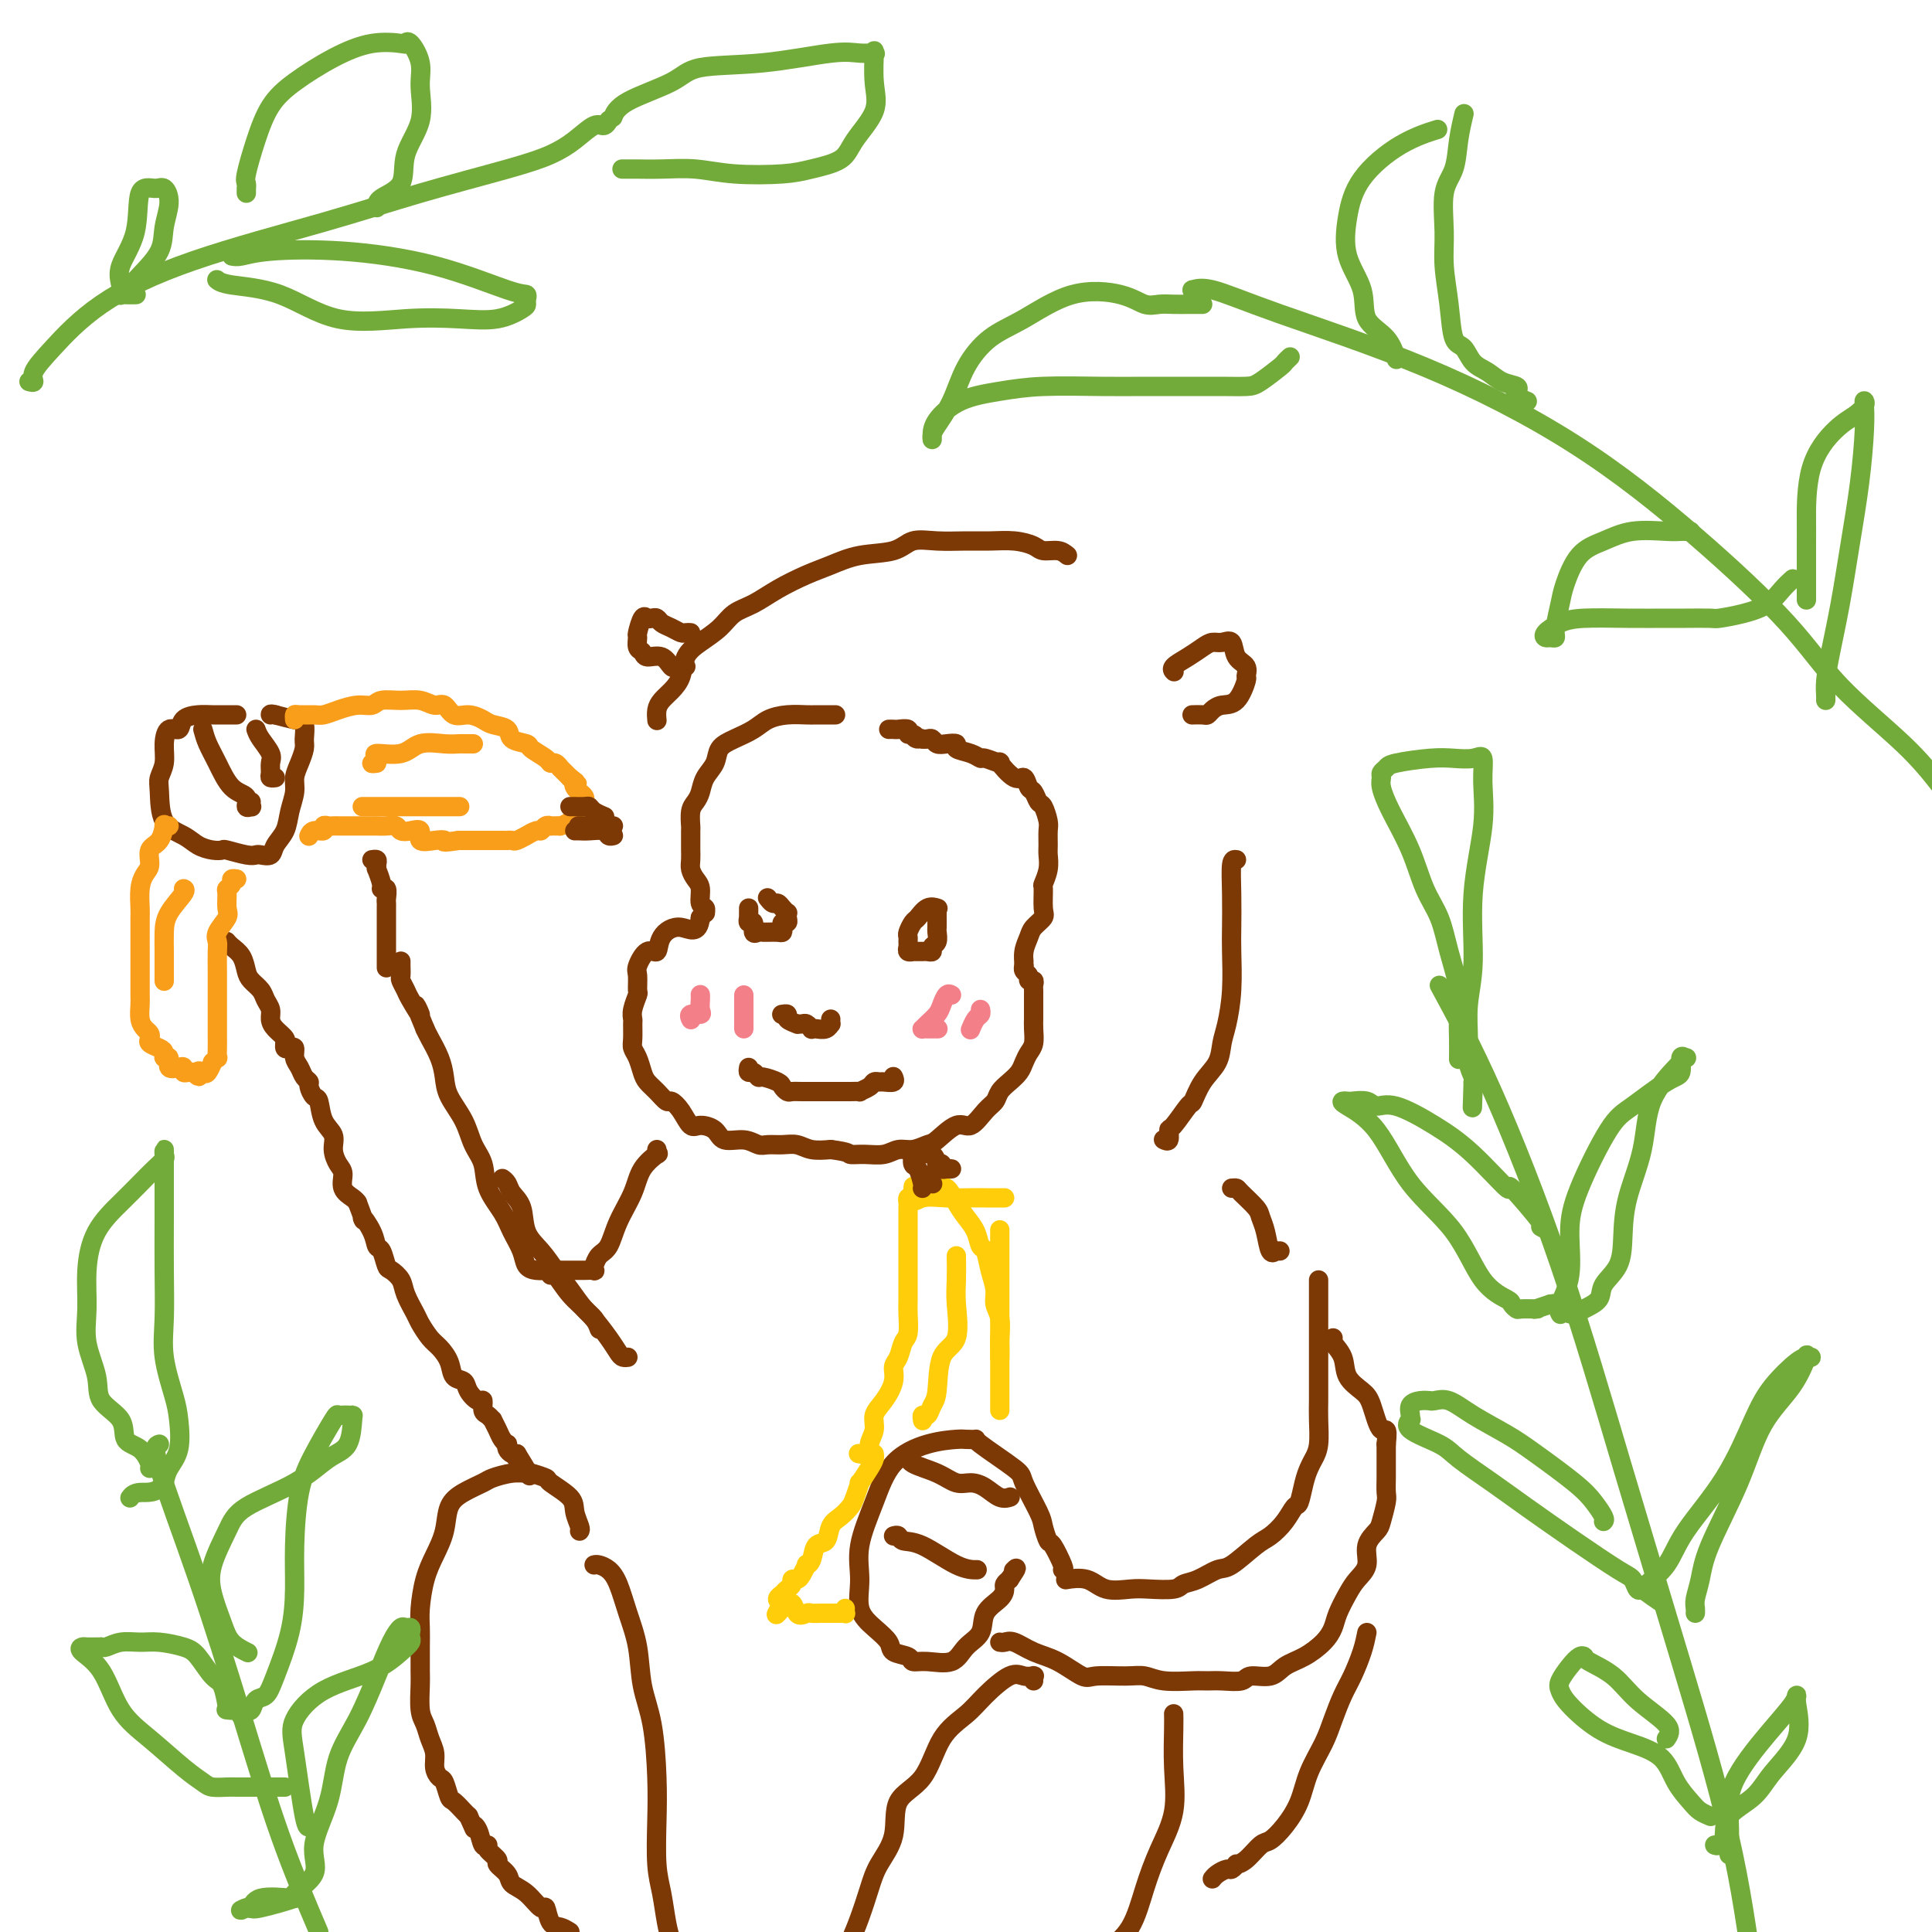 <svg viewBox='0 0 400 400' version='1.1' xmlns='http://www.w3.org/2000/svg' xmlns:xlink='http://www.w3.org/1999/xlink'><g fill='none' stroke='#7C3805' stroke-width='4' stroke-linecap='round' stroke-linejoin='round'><path d='M221,115c-0.542,-0.445 -1.085,-0.890 -2,-1c-0.915,-0.110 -2.203,0.114 -3,0c-0.797,-0.114 -1.104,-0.566 -2,-1c-0.896,-0.434 -2.382,-0.850 -4,-1c-1.618,-0.150 -3.367,-0.033 -5,0c-1.633,0.033 -3.149,-0.017 -5,0c-1.851,0.017 -4.038,0.102 -6,0c-1.962,-0.102 -3.699,-0.390 -5,0c-1.301,0.390 -2.167,1.458 -4,2c-1.833,0.542 -4.632,0.558 -7,1c-2.368,0.442 -4.304,1.311 -6,2c-1.696,0.689 -3.152,1.199 -5,2c-1.848,0.801 -4.087,1.894 -6,3c-1.913,1.106 -3.500,2.223 -5,3c-1.500,0.777 -2.912,1.212 -4,2c-1.088,0.788 -1.853,1.930 -3,3c-1.147,1.070 -2.678,2.068 -4,3c-1.322,0.932 -2.435,1.796 -3,3c-0.565,1.204 -0.582,2.747 -1,4c-0.418,1.253 -1.236,2.217 -2,3c-0.764,0.783 -1.473,1.385 -2,2c-0.527,0.615 -0.873,1.242 -1,2c-0.127,0.758 -0.036,1.645 0,2c0.036,0.355 0.018,0.177 0,0'/><path d='M143,131c-0.356,-0.024 -0.711,-0.049 -1,0c-0.289,0.049 -0.511,0.171 -1,0c-0.489,-0.171 -1.244,-0.633 -2,-1c-0.756,-0.367 -1.512,-0.637 -2,-1c-0.488,-0.363 -0.709,-0.819 -1,-1c-0.291,-0.181 -0.652,-0.089 -1,0c-0.348,0.089 -0.683,0.174 -1,0c-0.317,-0.174 -0.617,-0.608 -1,0c-0.383,0.608 -0.847,2.258 -1,3c-0.153,0.742 0.007,0.575 0,1c-0.007,0.425 -0.181,1.442 0,2c0.181,0.558 0.717,0.657 1,1c0.283,0.343 0.313,0.929 1,1c0.687,0.071 2.030,-0.373 3,0c0.970,0.373 1.567,1.564 2,2c0.433,0.436 0.704,0.117 1,0c0.296,-0.117 0.618,-0.031 1,0c0.382,0.031 0.823,0.009 1,0c0.177,-0.009 0.088,-0.004 0,0'/><path d='M243,139c0.070,0.067 0.140,0.133 0,0c-0.140,-0.133 -0.491,-0.466 0,-1c0.491,-0.534 1.823,-1.270 3,-2c1.177,-0.730 2.198,-1.454 3,-2c0.802,-0.546 1.385,-0.915 2,-1c0.615,-0.085 1.261,0.114 2,0c0.739,-0.114 1.573,-0.542 2,0c0.427,0.542 0.449,2.054 1,3c0.551,0.946 1.630,1.324 2,2c0.370,0.676 0.030,1.648 0,2c-0.030,0.352 0.252,0.084 0,1c-0.252,0.916 -1.036,3.016 -2,4c-0.964,0.984 -2.108,0.852 -3,1c-0.892,0.148 -1.532,0.576 -2,1c-0.468,0.424 -0.765,0.846 -1,1c-0.235,0.154 -0.410,0.042 -1,0c-0.590,-0.042 -1.597,-0.012 -2,0c-0.403,0.012 -0.201,0.006 0,0'/><path d='M173,148c-0.119,0.001 -0.237,0.003 -1,0c-0.763,-0.003 -2.170,-0.009 -3,0c-0.830,0.009 -1.082,0.033 -2,0c-0.918,-0.033 -2.502,-0.123 -4,0c-1.498,0.123 -2.911,0.459 -4,1c-1.089,0.541 -1.854,1.288 -3,2c-1.146,0.712 -2.674,1.388 -4,2c-1.326,0.612 -2.449,1.162 -3,2c-0.551,0.838 -0.530,1.966 -1,3c-0.470,1.034 -1.432,1.973 -2,3c-0.568,1.027 -0.741,2.143 -1,3c-0.259,0.857 -0.605,1.456 -1,2c-0.395,0.544 -0.838,1.034 -1,2c-0.162,0.966 -0.043,2.408 0,3c0.043,0.592 0.011,0.332 0,1c-0.011,0.668 -0.000,2.262 0,3c0.000,0.738 -0.010,0.619 0,1c0.010,0.381 0.040,1.261 0,2c-0.040,0.739 -0.151,1.335 0,2c0.151,0.665 0.562,1.397 1,2c0.438,0.603 0.903,1.075 1,2c0.097,0.925 -0.173,2.303 0,3c0.173,0.697 0.789,0.713 1,1c0.211,0.287 0.018,0.847 0,1c-0.018,0.153 0.138,-0.099 0,0c-0.138,0.099 -0.569,0.550 -1,1'/><path d='M145,190c-0.364,3.787 -2.273,2.254 -4,2c-1.727,-0.254 -3.272,0.770 -4,2c-0.728,1.230 -0.640,2.666 -1,3c-0.360,0.334 -1.167,-0.435 -2,0c-0.833,0.435 -1.691,2.073 -2,3c-0.309,0.927 -0.069,1.141 0,2c0.069,0.859 -0.034,2.361 0,3c0.034,0.639 0.206,0.416 0,1c-0.206,0.584 -0.788,1.977 -1,3c-0.212,1.023 -0.054,1.677 0,2c0.054,0.323 0.004,0.317 0,1c-0.004,0.683 0.040,2.056 0,3c-0.040,0.944 -0.163,1.460 0,2c0.163,0.540 0.611,1.105 1,2c0.389,0.895 0.719,2.119 1,3c0.281,0.881 0.512,1.417 1,2c0.488,0.583 1.233,1.211 2,2c0.767,0.789 1.555,1.738 2,2c0.445,0.262 0.546,-0.163 1,0c0.454,0.163 1.261,0.913 2,2c0.739,1.087 1.412,2.511 2,3c0.588,0.489 1.092,0.044 2,0c0.908,-0.044 2.220,0.314 3,1c0.780,0.686 1.027,1.701 2,2c0.973,0.299 2.673,-0.117 4,0c1.327,0.117 2.283,0.767 3,1c0.717,0.233 1.195,0.049 2,0c0.805,-0.049 1.937,0.039 3,0c1.063,-0.039 2.055,-0.203 3,0c0.945,0.203 1.841,0.772 3,1c1.159,0.228 2.579,0.114 4,0'/><path d='M172,238c4.182,0.541 3.637,0.892 4,1c0.363,0.108 1.634,-0.027 3,0c1.366,0.027 2.825,0.217 4,0c1.175,-0.217 2.065,-0.841 3,-1c0.935,-0.159 1.916,0.146 3,0c1.084,-0.146 2.272,-0.742 3,-1c0.728,-0.258 0.997,-0.176 2,-1c1.003,-0.824 2.740,-2.552 4,-3c1.260,-0.448 2.042,0.386 3,0c0.958,-0.386 2.092,-1.990 3,-3c0.908,-1.010 1.591,-1.425 2,-2c0.409,-0.575 0.543,-1.309 1,-2c0.457,-0.691 1.236,-1.339 2,-2c0.764,-0.661 1.511,-1.335 2,-2c0.489,-0.665 0.719,-1.320 1,-2c0.281,-0.680 0.611,-1.386 1,-2c0.389,-0.614 0.836,-1.137 1,-2c0.164,-0.863 0.044,-2.066 0,-3c-0.044,-0.934 -0.012,-1.598 0,-2c0.012,-0.402 0.003,-0.541 0,-1c-0.003,-0.459 0.000,-1.237 0,-2c-0.000,-0.763 -0.004,-1.510 0,-2c0.004,-0.490 0.016,-0.723 0,-1c-0.016,-0.277 -0.061,-0.599 0,-1c0.061,-0.401 0.226,-0.882 0,-1c-0.226,-0.118 -0.845,0.126 -1,0c-0.155,-0.126 0.154,-0.621 0,-1c-0.154,-0.379 -0.772,-0.640 -1,-1c-0.228,-0.360 -0.065,-0.817 0,-1c0.065,-0.183 0.033,-0.091 0,0'/><path d='M212,200c-0.140,-2.932 0.008,-1.261 0,-1c-0.008,0.261 -0.174,-0.886 0,-2c0.174,-1.114 0.688,-2.194 1,-3c0.312,-0.806 0.422,-1.338 1,-2c0.578,-0.662 1.623,-1.454 2,-2c0.377,-0.546 0.087,-0.846 0,-2c-0.087,-1.154 0.029,-3.162 0,-4c-0.029,-0.838 -0.204,-0.508 0,-1c0.204,-0.492 0.788,-1.807 1,-3c0.212,-1.193 0.054,-2.264 0,-3c-0.054,-0.736 -0.003,-1.138 0,-2c0.003,-0.862 -0.041,-2.186 0,-3c0.041,-0.814 0.165,-1.120 0,-2c-0.165,-0.880 -0.621,-2.335 -1,-3c-0.379,-0.665 -0.680,-0.539 -1,-1c-0.320,-0.461 -0.658,-1.508 -1,-2c-0.342,-0.492 -0.688,-0.428 -1,-1c-0.312,-0.572 -0.592,-1.779 -1,-2c-0.408,-0.221 -0.945,0.544 -2,0c-1.055,-0.544 -2.627,-2.398 -3,-3c-0.373,-0.602 0.452,0.046 0,0c-0.452,-0.046 -2.183,-0.787 -3,-1c-0.817,-0.213 -0.722,0.100 -1,0c-0.278,-0.100 -0.929,-0.614 -2,-1c-1.071,-0.386 -2.563,-0.643 -3,-1c-0.437,-0.357 0.181,-0.814 0,-1c-0.181,-0.186 -1.162,-0.102 -2,0c-0.838,0.102 -1.534,0.223 -2,0c-0.466,-0.223 -0.702,-0.791 -1,-1c-0.298,-0.209 -0.656,-0.060 -1,0c-0.344,0.060 -0.672,0.030 -1,0'/><path d='M191,153c-2.659,-0.708 -1.308,0.020 -1,0c0.308,-0.020 -0.428,-0.790 -1,-1c-0.572,-0.210 -0.980,0.140 -1,0c-0.020,-0.140 0.348,-0.770 0,-1c-0.348,-0.230 -1.413,-0.062 -2,0c-0.587,0.062 -0.697,0.017 -1,0c-0.303,-0.017 -0.801,-0.005 -1,0c-0.199,0.005 -0.100,0.002 0,0'/><path d='M162,210c-0.130,0.022 -0.260,0.044 0,0c0.260,-0.044 0.910,-0.155 1,0c0.090,0.155 -0.380,0.576 0,1c0.380,0.424 1.608,0.849 2,1c0.392,0.151 -0.053,0.026 0,0c0.053,-0.026 0.605,0.045 1,0c0.395,-0.045 0.634,-0.207 1,0c0.366,0.207 0.858,0.784 1,1c0.142,0.216 -0.067,0.073 0,0c0.067,-0.073 0.410,-0.076 1,0c0.590,0.076 1.426,0.230 2,0c0.574,-0.230 0.886,-0.845 1,-1c0.114,-0.155 0.031,0.151 0,0c-0.031,-0.151 -0.009,-0.757 0,-1c0.009,-0.243 0.004,-0.121 0,0'/><path d='M155,221c-0.085,0.455 -0.170,0.909 0,1c0.170,0.091 0.595,-0.183 1,0c0.405,0.183 0.791,0.823 1,1c0.209,0.177 0.240,-0.110 1,0c0.760,0.110 2.247,0.618 3,1c0.753,0.382 0.770,0.638 1,1c0.230,0.362 0.673,0.829 1,1c0.327,0.171 0.538,0.046 1,0c0.462,-0.046 1.174,-0.012 2,0c0.826,0.012 1.764,0.003 2,0c0.236,-0.003 -0.231,-0.001 0,0c0.231,0.001 1.160,0.000 2,0c0.840,-0.000 1.592,-0.000 2,0c0.408,0.000 0.472,0.001 1,0c0.528,-0.001 1.521,-0.003 2,0c0.479,0.003 0.443,0.011 1,0c0.557,-0.011 1.708,-0.041 2,0c0.292,0.041 -0.274,0.154 0,0c0.274,-0.154 1.387,-0.576 2,-1c0.613,-0.424 0.724,-0.849 1,-1c0.276,-0.151 0.715,-0.026 1,0c0.285,0.026 0.416,-0.045 1,0c0.584,0.045 1.620,0.208 2,0c0.380,-0.208 0.102,-0.787 0,-1c-0.102,-0.213 -0.029,-0.061 0,0c0.029,0.061 0.015,0.030 0,0'/><path d='M194,188c0.172,0.056 0.344,0.113 0,0c-0.344,-0.113 -1.202,-0.395 -2,0c-0.798,0.395 -1.534,1.468 -2,2c-0.466,0.532 -0.660,0.524 -1,1c-0.340,0.476 -0.824,1.438 -1,2c-0.176,0.562 -0.043,0.725 0,1c0.043,0.275 -0.003,0.662 0,1c0.003,0.338 0.056,0.626 0,1c-0.056,0.374 -0.221,0.832 0,1c0.221,0.168 0.829,0.045 1,0c0.171,-0.045 -0.095,-0.012 0,0c0.095,0.012 0.551,0.004 1,0c0.449,-0.004 0.890,-0.004 1,0c0.110,0.004 -0.110,0.013 0,0c0.110,-0.013 0.551,-0.049 1,0c0.449,0.049 0.905,0.183 1,0c0.095,-0.183 -0.171,-0.682 0,-1c0.171,-0.318 0.778,-0.453 1,-1c0.222,-0.547 0.060,-1.506 0,-2c-0.060,-0.494 -0.016,-0.525 0,-1c0.016,-0.475 0.004,-1.395 0,-2c-0.004,-0.605 -0.001,-0.894 0,-1c0.001,-0.106 0.000,-0.030 0,0c-0.000,0.030 -0.000,0.015 0,0'/><path d='M155,188c0.002,0.300 0.005,0.600 0,1c-0.005,0.400 -0.016,0.899 0,1c0.016,0.101 0.060,-0.197 0,0c-0.060,0.197 -0.222,0.890 0,1c0.222,0.110 0.830,-0.363 1,0c0.170,0.363 -0.099,1.561 0,2c0.099,0.439 0.564,0.118 1,0c0.436,-0.118 0.841,-0.032 1,0c0.159,0.032 0.071,0.009 0,0c-0.071,-0.009 -0.124,-0.005 0,0c0.124,0.005 0.424,0.012 1,0c0.576,-0.012 1.426,-0.041 2,0c0.574,0.041 0.872,0.152 1,0c0.128,-0.152 0.087,-0.566 0,-1c-0.087,-0.434 -0.219,-0.886 0,-1c0.219,-0.114 0.788,0.110 1,0c0.212,-0.110 0.068,-0.555 0,-1c-0.068,-0.445 -0.059,-0.889 0,-1c0.059,-0.111 0.170,0.110 0,0c-0.170,-0.110 -0.620,-0.552 -1,-1c-0.380,-0.448 -0.689,-0.904 -1,-1c-0.311,-0.096 -0.622,0.166 -1,0c-0.378,-0.166 -0.822,-0.762 -1,-1c-0.178,-0.238 -0.089,-0.119 0,0'/><path d='M273,265c0.000,0.238 0.000,0.475 0,1c-0.000,0.525 -0.000,1.337 0,2c0.000,0.663 0.000,1.178 0,2c-0.000,0.822 -0.000,1.950 0,3c0.000,1.050 0.000,2.020 0,3c-0.000,0.980 -0.000,1.968 0,3c0.000,1.032 0.001,2.107 0,3c-0.001,0.893 -0.003,1.604 0,3c0.003,1.396 0.012,3.476 0,5c-0.012,1.524 -0.045,2.493 0,4c0.045,1.507 0.167,3.553 0,5c-0.167,1.447 -0.621,2.294 -1,3c-0.379,0.706 -0.681,1.269 -1,2c-0.319,0.731 -0.655,1.628 -1,3c-0.345,1.372 -0.698,3.219 -1,4c-0.302,0.781 -0.553,0.497 -1,1c-0.447,0.503 -1.091,1.793 -2,3c-0.909,1.207 -2.084,2.330 -3,3c-0.916,0.670 -1.573,0.886 -3,2c-1.427,1.114 -3.626,3.125 -5,4c-1.374,0.875 -1.925,0.613 -3,1c-1.075,0.387 -2.673,1.424 -4,2c-1.327,0.576 -2.382,0.692 -3,1c-0.618,0.308 -0.800,0.807 -2,1c-1.200,0.193 -3.419,0.080 -5,0c-1.581,-0.080 -2.525,-0.127 -4,0c-1.475,0.127 -3.481,0.426 -5,0c-1.519,-0.426 -2.552,-1.578 -4,-2c-1.448,-0.422 -3.313,-0.114 -4,0c-0.687,0.114 -0.196,0.032 0,0c0.196,-0.032 0.098,-0.016 0,0'/><path d='M220,325c0.204,0.021 0.408,0.042 0,-1c-0.408,-1.042 -1.427,-3.148 -2,-4c-0.573,-0.852 -0.700,-0.452 -1,-1c-0.300,-0.548 -0.772,-2.046 -1,-3c-0.228,-0.954 -0.213,-1.366 -1,-3c-0.787,-1.634 -2.375,-4.490 -3,-6c-0.625,-1.510 -0.286,-1.673 -2,-3c-1.714,-1.327 -5.481,-3.818 -7,-5c-1.519,-1.182 -0.791,-1.054 -1,-1c-0.209,0.054 -1.357,0.033 -2,0c-0.643,-0.033 -0.783,-0.079 -2,0c-1.217,0.079 -3.513,0.284 -6,1c-2.487,0.716 -5.166,1.945 -7,4c-1.834,2.055 -2.823,4.938 -4,8c-1.177,3.062 -2.543,6.304 -3,9c-0.457,2.696 -0.006,4.845 0,7c0.006,2.155 -0.432,4.317 0,6c0.432,1.683 1.736,2.886 3,4c1.264,1.114 2.489,2.140 3,3c0.511,0.860 0.307,1.553 1,2c0.693,0.447 2.281,0.646 3,1c0.719,0.354 0.568,0.861 1,1c0.432,0.139 1.448,-0.091 3,0c1.552,0.091 3.642,0.502 5,0c1.358,-0.502 1.986,-1.917 3,-3c1.014,-1.083 2.415,-1.834 3,-3c0.585,-1.166 0.356,-2.746 1,-4c0.644,-1.254 2.162,-2.181 3,-3c0.838,-0.819 0.995,-1.528 1,-2c0.005,-0.472 -0.141,-0.706 0,-1c0.141,-0.294 0.571,-0.647 1,-1'/><path d='M209,327c2.089,-3.089 1.311,-2.311 1,-2c-0.311,0.311 -0.156,0.156 0,0'/><path d='M188,301c-0.042,0.681 -0.083,1.361 1,2c1.083,0.639 3.291,1.236 5,2c1.709,0.764 2.921,1.693 4,2c1.079,0.307 2.027,-0.009 3,0c0.973,0.009 1.972,0.343 3,1c1.028,0.657 2.084,1.639 3,2c0.916,0.361 1.690,0.103 2,0c0.310,-0.103 0.155,-0.052 0,0'/><path d='M185,318c0.382,-0.113 0.765,-0.226 1,0c0.235,0.226 0.323,0.793 1,1c0.677,0.207 1.944,0.056 4,1c2.056,0.944 4.900,2.985 7,4c2.100,1.015 3.457,1.004 4,1c0.543,-0.004 0.271,-0.002 0,0'/><path d='M207,340c0.287,0.051 0.574,0.102 1,0c0.426,-0.102 0.992,-0.357 2,0c1.008,0.357 2.457,1.325 4,2c1.543,0.675 3.179,1.055 5,2c1.821,0.945 3.829,2.453 5,3c1.171,0.547 1.507,0.132 3,0c1.493,-0.132 4.143,0.017 6,0c1.857,-0.017 2.922,-0.201 4,0c1.078,0.201 2.170,0.787 4,1c1.830,0.213 4.400,0.053 6,0c1.600,-0.053 2.231,0.002 3,0c0.769,-0.002 1.674,-0.059 3,0c1.326,0.059 3.071,0.235 4,0c0.929,-0.235 1.043,-0.881 2,-1c0.957,-0.119 2.757,0.288 4,0c1.243,-0.288 1.929,-1.272 3,-2c1.071,-0.728 2.528,-1.199 4,-2c1.472,-0.801 2.960,-1.933 4,-3c1.040,-1.067 1.632,-2.070 2,-3c0.368,-0.930 0.514,-1.789 1,-3c0.486,-1.211 1.314,-2.776 2,-4c0.686,-1.224 1.230,-2.108 2,-3c0.770,-0.892 1.765,-1.794 2,-3c0.235,-1.206 -0.291,-2.717 0,-4c0.291,-1.283 1.398,-2.339 2,-3c0.602,-0.661 0.697,-0.928 1,-2c0.303,-1.072 0.813,-2.950 1,-4c0.187,-1.050 0.050,-1.271 0,-2c-0.050,-0.729 -0.013,-1.965 0,-3c0.013,-1.035 0.004,-1.867 0,-3c-0.004,-1.133 -0.002,-2.566 0,-4'/><path d='M287,299c0.494,-4.283 -0.272,-2.491 -1,-3c-0.728,-0.509 -1.418,-3.320 -2,-5c-0.582,-1.680 -1.056,-2.230 -2,-3c-0.944,-0.770 -2.358,-1.762 -3,-3c-0.642,-1.238 -0.512,-2.724 -1,-4c-0.488,-1.276 -1.593,-2.344 -2,-3c-0.407,-0.656 -0.116,-0.902 0,-1c0.116,-0.098 0.058,-0.049 0,0'/><path d='M256,178c-0.422,-0.071 -0.844,-0.142 -1,1c-0.156,1.142 -0.045,3.499 0,6c0.045,2.501 0.023,5.148 0,7c-0.023,1.852 -0.046,2.911 0,5c0.046,2.089 0.161,5.208 0,8c-0.161,2.792 -0.597,5.257 -1,7c-0.403,1.743 -0.775,2.764 -1,4c-0.225,1.236 -0.305,2.685 -1,4c-0.695,1.315 -2.004,2.494 -3,4c-0.996,1.506 -1.677,3.339 -2,4c-0.323,0.661 -0.286,0.149 -1,1c-0.714,0.851 -2.177,3.065 -3,4c-0.823,0.935 -1.004,0.591 -1,1c0.004,0.409 0.193,1.572 0,2c-0.193,0.428 -0.770,0.122 -1,0c-0.230,-0.122 -0.115,-0.061 0,0'/><path d='M255,246c0.394,-0.034 0.788,-0.069 1,0c0.212,0.069 0.242,0.240 1,1c0.758,0.760 2.246,2.109 3,3c0.754,0.891 0.775,1.325 1,2c0.225,0.675 0.652,1.593 1,3c0.348,1.407 0.615,3.305 1,4c0.385,0.695 0.887,0.186 1,0c0.113,-0.186 -0.162,-0.050 0,0c0.162,0.050 0.761,0.014 1,0c0.239,-0.014 0.120,-0.007 0,0'/><path d='M136,238c-0.080,0.483 -0.161,0.967 0,1c0.161,0.033 0.563,-0.384 0,0c-0.563,0.384 -2.091,1.569 -3,3c-0.909,1.431 -1.200,3.109 -2,5c-0.800,1.891 -2.109,3.994 -3,6c-0.891,2.006 -1.363,3.914 -2,5c-0.637,1.086 -1.437,1.349 -2,2c-0.563,0.651 -0.889,1.691 -1,2c-0.111,0.309 -0.009,-0.113 0,0c0.009,0.113 -0.077,0.762 0,1c0.077,0.238 0.316,0.064 0,0c-0.316,-0.064 -1.188,-0.017 -2,0c-0.812,0.017 -1.565,0.004 -2,0c-0.435,-0.004 -0.553,-0.001 -1,0c-0.447,0.001 -1.223,-0.001 -2,0c-0.777,0.001 -1.555,0.006 -2,0c-0.445,-0.006 -0.556,-0.024 -1,0c-0.444,0.024 -1.220,0.090 -2,0c-0.780,-0.090 -1.565,-0.336 -2,-1c-0.435,-0.664 -0.521,-1.745 -1,-3c-0.479,-1.255 -1.350,-2.683 -2,-4c-0.650,-1.317 -1.079,-2.521 -2,-4c-0.921,-1.479 -2.334,-3.231 -3,-5c-0.666,-1.769 -0.584,-3.554 -1,-5c-0.416,-1.446 -1.329,-2.553 -2,-4c-0.671,-1.447 -1.101,-3.235 -2,-5c-0.899,-1.765 -2.269,-3.509 -3,-5c-0.731,-1.491 -0.825,-2.730 -1,-4c-0.175,-1.270 -0.432,-2.573 -1,-4c-0.568,-1.427 -1.448,-2.979 -2,-4c-0.552,-1.021 -0.776,-1.510 -1,-2'/><path d='M88,213c-3.366,-8.102 -1.280,-3.858 -1,-3c0.280,0.858 -1.245,-1.672 -2,-3c-0.755,-1.328 -0.738,-1.456 -1,-2c-0.262,-0.544 -0.802,-1.505 -1,-2c-0.198,-0.495 -0.053,-0.524 0,-1c0.053,-0.476 0.014,-1.397 0,-2c-0.014,-0.603 -0.004,-0.886 0,-1c0.004,-0.114 0.002,-0.057 0,0'/><path d='M114,264c0.176,-0.366 0.351,-0.733 1,0c0.649,0.733 1.770,2.564 3,4c1.230,1.436 2.568,2.476 4,4c1.432,1.524 2.958,3.533 4,5c1.042,1.467 1.599,2.393 2,3c0.401,0.607 0.646,0.894 1,1c0.354,0.106 0.815,0.030 1,0c0.185,-0.030 0.092,-0.015 0,0'/><path d='M124,275c0.072,0.192 0.143,0.383 0,0c-0.143,-0.383 -0.502,-1.341 -1,-2c-0.498,-0.659 -1.135,-1.021 -2,-2c-0.865,-0.979 -1.957,-2.576 -3,-4c-1.043,-1.424 -2.038,-2.674 -3,-4c-0.962,-1.326 -1.893,-2.726 -3,-4c-1.107,-1.274 -2.391,-2.422 -3,-4c-0.609,-1.578 -0.542,-3.586 -1,-5c-0.458,-1.414 -1.442,-2.235 -2,-3c-0.558,-0.765 -0.689,-1.475 -1,-2c-0.311,-0.525 -0.803,-0.864 -1,-1c-0.197,-0.136 -0.098,-0.068 0,0'/><path d='M80,200c0.000,0.328 0.000,0.657 0,0c-0.000,-0.657 -0.000,-2.298 0,-3c0.000,-0.702 0.000,-0.465 0,-1c-0.000,-0.535 -0.000,-1.844 0,-3c0.000,-1.156 0.001,-2.160 0,-3c-0.001,-0.840 -0.004,-1.517 0,-2c0.004,-0.483 0.016,-0.771 0,-1c-0.016,-0.229 -0.061,-0.399 0,-1c0.061,-0.601 0.227,-1.635 0,-2c-0.227,-0.365 -0.846,-0.062 -1,0c-0.154,0.062 0.156,-0.117 0,-1c-0.156,-0.883 -0.777,-2.471 -1,-3c-0.223,-0.529 -0.046,0.002 0,0c0.046,-0.002 -0.039,-0.537 0,-1c0.039,-0.463 0.203,-0.856 0,-1c-0.203,-0.144 -0.772,-0.041 -1,0c-0.228,0.041 -0.114,0.021 0,0'/><path d='M49,148c-0.573,-0.003 -1.147,-0.007 -2,0c-0.853,0.007 -1.986,0.024 -3,0c-1.014,-0.024 -1.908,-0.090 -3,0c-1.092,0.090 -2.383,0.334 -3,1c-0.617,0.666 -0.561,1.754 -1,2c-0.439,0.246 -1.371,-0.349 -2,0c-0.629,0.349 -0.953,1.640 -1,3c-0.047,1.360 0.182,2.787 0,4c-0.182,1.213 -0.776,2.212 -1,3c-0.224,0.788 -0.079,1.363 0,3c0.079,1.637 0.092,4.334 1,6c0.908,1.666 2.713,2.302 4,3c1.287,0.698 2.057,1.459 3,2c0.943,0.541 2.060,0.863 3,1c0.940,0.137 1.704,0.089 2,0c0.296,-0.089 0.125,-0.219 1,0c0.875,0.219 2.797,0.785 4,1c1.203,0.215 1.688,0.078 2,0c0.312,-0.078 0.450,-0.095 1,0c0.550,0.095 1.510,0.304 2,0c0.490,-0.304 0.509,-1.120 1,-2c0.491,-0.880 1.455,-1.824 2,-3c0.545,-1.176 0.672,-2.584 1,-4c0.328,-1.416 0.858,-2.839 1,-4c0.142,-1.161 -0.104,-2.059 0,-3c0.104,-0.941 0.559,-1.926 1,-3c0.441,-1.074 0.867,-2.238 1,-3c0.133,-0.762 -0.026,-1.122 0,-2c0.026,-0.878 0.238,-2.275 0,-3c-0.238,-0.725 -0.925,-0.779 -2,-1c-1.075,-0.221 -2.537,-0.611 -4,-1'/><path d='M57,148c-1.156,-0.311 -1.044,-0.089 -1,0c0.044,0.089 0.022,0.044 0,0'/><path d='M42,151c0.262,0.955 0.524,1.910 1,3c0.476,1.090 1.165,2.316 2,4c0.835,1.684 1.817,3.825 3,5c1.183,1.175 2.566,1.383 3,2c0.434,0.617 -0.080,1.643 0,2c0.080,0.357 0.753,0.044 1,0c0.247,-0.044 0.066,0.180 0,0c-0.066,-0.180 -0.019,-0.766 0,-1c0.019,-0.234 0.009,-0.117 0,0'/><path d='M53,151c0.196,0.552 0.391,1.104 1,2c0.609,0.896 1.631,2.135 2,3c0.369,0.865 0.085,1.356 0,2c-0.085,0.644 0.029,1.441 0,2c-0.029,0.559 -0.200,0.881 0,1c0.200,0.119 0.771,0.034 1,0c0.229,-0.034 0.114,-0.017 0,0'/><path d='M47,195c-0.060,-0.074 -0.119,-0.147 0,0c0.119,0.147 0.417,0.515 1,1c0.583,0.485 1.451,1.089 2,2c0.549,0.911 0.778,2.131 1,3c0.222,0.869 0.437,1.388 1,2c0.563,0.612 1.473,1.319 2,2c0.527,0.681 0.671,1.338 1,2c0.329,0.662 0.845,1.330 1,2c0.155,0.670 -0.049,1.341 0,2c0.049,0.659 0.352,1.305 1,2c0.648,0.695 1.640,1.441 2,2c0.360,0.559 0.086,0.933 0,1c-0.086,0.067 0.015,-0.172 0,0c-0.015,0.172 -0.144,0.756 0,1c0.144,0.244 0.563,0.149 1,0c0.437,-0.149 0.892,-0.352 1,0c0.108,0.352 -0.129,1.259 0,2c0.129,0.741 0.626,1.316 1,2c0.374,0.684 0.625,1.476 1,2c0.375,0.524 0.873,0.780 1,1c0.127,0.220 -0.116,0.404 0,1c0.116,0.596 0.591,1.604 1,2c0.409,0.396 0.753,0.179 1,1c0.247,0.821 0.396,2.680 1,4c0.604,1.320 1.663,2.100 2,3c0.337,0.900 -0.047,1.918 0,3c0.047,1.082 0.524,2.226 1,3c0.476,0.774 0.952,1.176 1,2c0.048,0.824 -0.333,2.068 0,3c0.333,0.932 1.381,1.552 2,2c0.619,0.448 0.810,0.724 1,1'/><path d='M74,249c2.129,5.496 0.952,3.235 1,3c0.048,-0.235 1.321,1.557 2,3c0.679,1.443 0.763,2.536 1,3c0.237,0.464 0.626,0.300 1,1c0.374,0.700 0.734,2.264 1,3c0.266,0.736 0.438,0.643 1,1c0.562,0.357 1.516,1.163 2,2c0.484,0.837 0.500,1.704 1,3c0.500,1.296 1.486,3.021 2,4c0.514,0.979 0.556,1.211 1,2c0.444,0.789 1.289,2.133 2,3c0.711,0.867 1.289,1.257 2,2c0.711,0.743 1.556,1.839 2,3c0.444,1.161 0.487,2.386 1,3c0.513,0.614 1.496,0.616 2,1c0.504,0.384 0.530,1.149 1,2c0.470,0.851 1.384,1.787 2,2c0.616,0.213 0.935,-0.298 1,0c0.065,0.298 -0.123,1.406 0,2c0.123,0.594 0.558,0.673 1,1c0.442,0.327 0.893,0.901 1,1c0.107,0.099 -0.129,-0.275 0,0c0.129,0.275 0.622,1.201 1,2c0.378,0.799 0.640,1.472 1,2c0.360,0.528 0.817,0.912 1,1c0.183,0.088 0.090,-0.121 0,0c-0.090,0.121 -0.178,0.571 0,1c0.178,0.429 0.622,0.837 1,1c0.378,0.163 0.689,0.082 1,0'/><path d='M107,301c5.133,8.311 1.467,3.089 0,1c-1.467,-2.089 -0.733,-1.044 0,0'/><path d='M120,317c0.115,-0.151 0.230,-0.302 0,-1c-0.230,-0.698 -0.804,-1.942 -1,-3c-0.196,-1.058 -0.012,-1.929 -1,-3c-0.988,-1.071 -3.148,-2.340 -4,-3c-0.852,-0.660 -0.396,-0.710 -1,-1c-0.604,-0.290 -2.267,-0.822 -3,-1c-0.733,-0.178 -0.534,-0.004 -1,0c-0.466,0.004 -1.596,-0.163 -3,0c-1.404,0.163 -3.082,0.657 -4,1c-0.918,0.343 -1.075,0.534 -2,1c-0.925,0.466 -2.619,1.207 -4,2c-1.381,0.793 -2.451,1.640 -3,3c-0.549,1.360 -0.578,3.235 -1,5c-0.422,1.765 -1.237,3.422 -2,5c-0.763,1.578 -1.472,3.077 -2,5c-0.528,1.923 -0.873,4.270 -1,6c-0.127,1.730 -0.035,2.844 0,4c0.035,1.156 0.012,2.353 0,4c-0.012,1.647 -0.015,3.743 0,5c0.015,1.257 0.046,1.677 0,3c-0.046,1.323 -0.171,3.551 0,5c0.171,1.449 0.637,2.119 1,3c0.363,0.881 0.622,1.974 1,3c0.378,1.026 0.875,1.984 1,3c0.125,1.016 -0.122,2.088 0,3c0.122,0.912 0.614,1.663 1,2c0.386,0.337 0.667,0.262 1,1c0.333,0.738 0.718,2.291 1,3c0.282,0.709 0.461,0.576 1,1c0.539,0.424 1.440,1.407 2,2c0.560,0.593 0.780,0.797 1,1'/><path d='M97,376c1.725,3.844 1.037,2.455 1,2c-0.037,-0.455 0.576,0.024 1,1c0.424,0.976 0.657,2.451 1,3c0.343,0.549 0.794,0.174 1,0c0.206,-0.174 0.168,-0.146 0,0c-0.168,0.146 -0.464,0.410 0,1c0.464,0.590 1.688,1.507 2,2c0.312,0.493 -0.288,0.561 0,1c0.288,0.439 1.464,1.250 2,2c0.536,0.750 0.433,1.441 1,2c0.567,0.559 1.804,0.986 3,2c1.196,1.014 2.351,2.614 3,3c0.649,0.386 0.793,-0.443 1,0c0.207,0.443 0.479,2.158 1,3c0.521,0.842 1.292,0.812 2,1c0.708,0.188 1.354,0.594 2,1'/><path d='M123,324c0.245,-0.060 0.489,-0.119 1,0c0.511,0.119 1.288,0.417 2,1c0.712,0.583 1.360,1.452 2,3c0.640,1.548 1.271,3.776 2,6c0.729,2.224 1.554,4.443 2,7c0.446,2.557 0.511,5.453 1,8c0.489,2.547 1.402,4.745 2,8c0.598,3.255 0.881,7.567 1,11c0.119,3.433 0.073,5.986 0,9c-0.073,3.014 -0.174,6.488 0,9c0.174,2.512 0.624,4.061 1,6c0.376,1.939 0.679,4.268 1,6c0.321,1.732 0.661,2.866 1,4'/><path d='M214,348c0.012,-0.424 0.024,-0.849 0,-1c-0.024,-0.151 -0.085,-0.029 0,0c0.085,0.029 0.317,-0.037 0,0c-0.317,0.037 -1.183,0.175 -2,0c-0.817,-0.175 -1.584,-0.665 -3,0c-1.416,0.665 -3.480,2.485 -5,4c-1.520,1.515 -2.496,2.725 -4,4c-1.504,1.275 -3.537,2.616 -5,5c-1.463,2.384 -2.356,5.812 -4,8c-1.644,2.188 -4.040,3.137 -5,5c-0.960,1.863 -0.484,4.640 -1,7c-0.516,2.360 -2.025,4.303 -3,6c-0.975,1.697 -1.416,3.149 -2,5c-0.584,1.851 -1.310,4.100 -2,6c-0.690,1.900 -1.345,3.450 -2,5'/><path d='M243,355c-0.005,-0.156 -0.010,-0.313 0,0c0.010,0.313 0.036,1.094 0,3c-0.036,1.906 -0.132,4.936 0,8c0.132,3.064 0.494,6.164 0,9c-0.494,2.836 -1.844,5.410 -3,8c-1.156,2.590 -2.119,5.197 -3,8c-0.881,2.803 -1.680,5.801 -3,8c-1.320,2.199 -3.160,3.600 -5,5'/><path d='M283,338c-0.243,1.213 -0.487,2.426 -1,4c-0.513,1.574 -1.296,3.507 -2,5c-0.704,1.493 -1.328,2.544 -2,4c-0.672,1.456 -1.390,3.316 -2,5c-0.610,1.684 -1.112,3.190 -2,5c-0.888,1.810 -2.162,3.922 -3,6c-0.838,2.078 -1.239,4.122 -2,6c-0.761,1.878 -1.882,3.589 -3,5c-1.118,1.411 -2.232,2.521 -3,3c-0.768,0.479 -1.190,0.329 -2,1c-0.810,0.671 -2.009,2.165 -3,3c-0.991,0.835 -1.775,1.011 -2,1c-0.225,-0.011 0.108,-0.209 0,0c-0.108,0.209 -0.656,0.827 -1,1c-0.344,0.173 -0.484,-0.098 -1,0c-0.516,0.098 -1.408,0.565 -2,1c-0.592,0.435 -0.883,0.839 -1,1c-0.117,0.161 -0.058,0.081 0,0'/></g>
<g fill='none' stroke='#FFCD0A' stroke-width='4' stroke-linecap='round' stroke-linejoin='round'><path d='M178,301c-0.235,-0.042 -0.471,-0.083 0,0c0.471,0.083 1.648,0.291 2,0c0.352,-0.291 -0.122,-1.081 0,-2c0.122,-0.919 0.841,-1.965 1,-3c0.159,-1.035 -0.242,-2.058 0,-3c0.242,-0.942 1.125,-1.804 2,-3c0.875,-1.196 1.741,-2.727 2,-4c0.259,-1.273 -0.088,-2.287 0,-3c0.088,-0.713 0.612,-1.123 1,-2c0.388,-0.877 0.640,-2.220 1,-3c0.360,-0.780 0.829,-0.998 1,-2c0.171,-1.002 0.046,-2.789 0,-4c-0.046,-1.211 -0.012,-1.846 0,-3c0.012,-1.154 0.003,-2.826 0,-4c-0.003,-1.174 -0.001,-1.848 0,-3c0.001,-1.152 0.000,-2.781 0,-4c-0.000,-1.219 -0.001,-2.029 0,-3c0.001,-0.971 0.003,-2.103 0,-3c-0.003,-0.897 -0.011,-1.560 0,-2c0.011,-0.440 0.041,-0.657 0,-1c-0.041,-0.343 -0.155,-0.812 0,-1c0.155,-0.188 0.577,-0.094 1,0'/><path d='M189,248c0.250,-4.641 -0.124,-1.244 0,0c0.124,1.244 0.748,0.333 2,0c1.252,-0.333 3.134,-0.089 5,0c1.866,0.089 3.715,0.024 5,0c1.285,-0.024 2.004,-0.006 3,0c0.996,0.006 2.268,0.002 3,0c0.732,-0.002 0.923,-0.000 1,0c0.077,0.000 0.038,0.000 0,0'/><path d='M194,246c0.665,-0.267 1.330,-0.533 2,0c0.670,0.533 1.345,1.867 2,3c0.655,1.133 1.288,2.067 2,3c0.712,0.933 1.501,1.867 2,3c0.499,1.133 0.707,2.467 1,3c0.293,0.533 0.671,0.266 1,1c0.329,0.734 0.610,2.469 1,4c0.390,1.531 0.889,2.857 1,4c0.111,1.143 -0.166,2.104 0,3c0.166,0.896 0.777,1.729 1,3c0.223,1.271 0.060,2.982 0,4c-0.060,1.018 -0.016,1.345 0,2c0.016,0.655 0.004,1.640 0,2c-0.004,0.360 -0.001,0.097 0,0c0.001,-0.097 0.000,-0.028 0,0c-0.000,0.028 -0.000,0.014 0,0'/><path d='M207,255c0.000,-0.337 0.000,-0.674 0,0c0.000,0.674 0.000,2.358 0,4c0.000,1.642 0.000,3.241 0,5c-0.000,1.759 0.000,3.679 0,6c-0.000,2.321 0.000,5.042 0,7c-0.000,1.958 0.000,3.152 0,5c0.000,1.848 0.000,4.352 0,6c0.000,1.648 0.000,2.442 0,3c0.000,0.558 0.000,0.881 0,1c-0.000,0.119 0.000,0.034 0,0c0.000,-0.034 0.000,-0.017 0,0'/><path d='M181,301c0.051,0.293 0.101,0.586 0,1c-0.101,0.414 -0.355,0.950 -1,2c-0.645,1.050 -1.681,2.613 -2,3c-0.319,0.387 0.079,-0.403 0,0c-0.079,0.403 -0.636,2.000 -1,3c-0.364,1.000 -0.535,1.404 -1,2c-0.465,0.596 -1.223,1.385 -2,2c-0.777,0.615 -1.571,1.055 -2,2c-0.429,0.945 -0.492,2.395 -1,3c-0.508,0.605 -1.460,0.365 -2,1c-0.540,0.635 -0.669,2.146 -1,3c-0.331,0.854 -0.863,1.051 -1,1c-0.137,-0.051 0.122,-0.350 0,0c-0.122,0.350 -0.624,1.350 -1,2c-0.376,0.650 -0.627,0.949 -1,1c-0.373,0.051 -0.869,-0.145 -1,0c-0.131,0.145 0.104,0.630 0,1c-0.104,0.370 -0.547,0.624 -1,1c-0.453,0.376 -0.915,0.874 -1,1c-0.085,0.126 0.208,-0.120 0,0c-0.208,0.120 -0.917,0.606 -1,1c-0.083,0.394 0.458,0.697 1,1'/><path d='M162,332c-2.804,4.674 -0.315,0.860 1,0c1.315,-0.860 1.456,1.234 2,2c0.544,0.766 1.490,0.205 2,0c0.510,-0.205 0.585,-0.055 1,0c0.415,0.055 1.172,0.015 2,0c0.828,-0.015 1.728,-0.004 2,0c0.272,0.004 -0.085,0.002 0,0c0.085,-0.002 0.611,-0.004 1,0c0.389,0.004 0.640,0.015 1,0c0.360,-0.015 0.828,-0.056 1,0c0.172,0.056 0.046,0.207 0,0c-0.046,-0.207 -0.013,-0.774 0,-1c0.013,-0.226 0.007,-0.113 0,0'/><path d='M198,260c0.023,1.741 0.045,3.481 0,5c-0.045,1.519 -0.159,2.815 0,5c0.159,2.185 0.590,5.259 0,7c-0.590,1.741 -2.200,2.150 -3,4c-0.800,1.850 -0.789,5.140 -1,7c-0.211,1.860 -0.645,2.288 -1,3c-0.355,0.712 -0.631,1.706 -1,2c-0.369,0.294 -0.830,-0.113 -1,0c-0.170,0.113 -0.049,0.747 0,1c0.049,0.253 0.024,0.127 0,0'/></g>
<g fill='none' stroke='#F99E1B' stroke-width='4' stroke-linecap='round' stroke-linejoin='round'><path d='M61,149c-0.034,-0.424 -0.068,-0.848 0,-1c0.068,-0.152 0.237,-0.031 1,0c0.763,0.031 2.120,-0.029 3,0c0.880,0.029 1.284,0.148 2,0c0.716,-0.148 1.745,-0.561 3,-1c1.255,-0.439 2.737,-0.903 4,-1c1.263,-0.097 2.306,0.175 3,0c0.694,-0.175 1.040,-0.795 2,-1c0.960,-0.205 2.536,0.005 4,0c1.464,-0.005 2.818,-0.227 4,0c1.182,0.227 2.194,0.901 3,1c0.806,0.099 1.408,-0.377 2,0c0.592,0.377 1.175,1.605 2,2c0.825,0.395 1.892,-0.045 3,0c1.108,0.045 2.255,0.576 3,1c0.745,0.424 1.086,0.743 2,1c0.914,0.257 2.399,0.454 3,1c0.601,0.546 0.318,1.443 1,2c0.682,0.557 2.329,0.775 3,1c0.671,0.225 0.366,0.457 1,1c0.634,0.543 2.208,1.399 3,2c0.792,0.601 0.804,0.948 1,1c0.196,0.052 0.578,-0.193 1,0c0.422,0.193 0.884,0.822 1,1c0.116,0.178 -0.112,-0.096 0,0c0.112,0.096 0.566,0.562 1,1c0.434,0.438 0.848,0.849 1,1c0.152,0.151 0.044,0.043 0,0c-0.044,-0.043 -0.022,-0.022 0,0'/><path d='M118,161c2.250,1.726 1.373,1.040 1,1c-0.373,-0.040 -0.244,0.567 0,1c0.244,0.433 0.602,0.691 1,1c0.398,0.309 0.836,0.670 1,1c0.164,0.330 0.054,0.629 0,1c-0.054,0.371 -0.053,0.816 0,1c0.053,0.184 0.156,0.108 0,0c-0.156,-0.108 -0.571,-0.250 -1,0c-0.429,0.250 -0.871,0.890 -1,1c-0.129,0.110 0.054,-0.310 0,0c-0.054,0.310 -0.344,1.351 -1,2c-0.656,0.649 -1.678,0.906 -2,1c-0.322,0.094 0.054,0.024 0,0c-0.054,-0.024 -0.540,-0.002 -1,0c-0.460,0.002 -0.895,-0.015 -1,0c-0.105,0.015 0.122,0.060 0,0c-0.122,-0.060 -0.591,-0.227 -1,0c-0.409,0.227 -0.757,0.849 -1,1c-0.243,0.151 -0.379,-0.170 -1,0c-0.621,0.170 -1.725,0.830 -2,1c-0.275,0.170 0.279,-0.151 0,0c-0.279,0.151 -1.392,0.772 -2,1c-0.608,0.228 -0.710,0.061 -1,0c-0.290,-0.061 -0.767,-0.016 -1,0c-0.233,0.016 -0.223,0.004 -1,0c-0.777,-0.004 -2.342,-0.001 -3,0c-0.658,0.001 -0.408,0.000 -1,0c-0.592,-0.000 -2.026,-0.000 -3,0c-0.974,0.000 -1.487,0.000 -2,0'/><path d='M95,174c-4.167,0.627 -3.084,0.196 -3,0c0.084,-0.196 -0.832,-0.157 -2,0c-1.168,0.157 -2.588,0.430 -3,0c-0.412,-0.430 0.186,-1.565 0,-2c-0.186,-0.435 -1.154,-0.169 -2,0c-0.846,0.169 -1.571,0.241 -2,0c-0.429,-0.241 -0.564,-0.797 -1,-1c-0.436,-0.203 -1.174,-0.054 -2,0c-0.826,0.054 -1.740,0.015 -2,0c-0.260,-0.015 0.133,-0.004 0,0c-0.133,0.004 -0.793,0.001 -1,0c-0.207,-0.001 0.038,-0.000 0,0c-0.038,0.000 -0.361,0.000 -1,0c-0.639,-0.000 -1.596,0.000 -2,0c-0.404,-0.000 -0.255,-0.000 0,0c0.255,0.000 0.616,0.000 0,0c-0.616,-0.000 -2.208,-0.001 -3,0c-0.792,0.001 -0.785,0.004 -1,0c-0.215,-0.004 -0.653,-0.016 -1,0c-0.347,0.016 -0.605,0.061 -1,0c-0.395,-0.061 -0.929,-0.226 -1,0c-0.071,0.226 0.321,0.844 0,1c-0.321,0.156 -1.356,-0.150 -2,0c-0.644,0.150 -0.898,0.757 -1,1c-0.102,0.243 -0.051,0.121 0,0'/><path d='M35,171c-0.436,0.080 -0.873,0.161 -1,0c-0.127,-0.161 0.054,-0.563 0,0c-0.054,0.563 -0.344,2.092 -1,3c-0.656,0.908 -1.678,1.195 -2,2c-0.322,0.805 0.057,2.126 0,3c-0.057,0.874 -0.551,1.300 -1,2c-0.449,0.700 -0.852,1.676 -1,3c-0.148,1.324 -0.040,2.998 0,4c0.040,1.002 0.011,1.332 0,2c-0.011,0.668 -0.003,1.672 0,3c0.003,1.328 0.001,2.979 0,4c-0.001,1.021 0.000,1.413 0,2c-0.000,0.587 -0.001,1.368 0,2c0.001,0.632 0.003,1.115 0,2c-0.003,0.885 -0.011,2.174 0,3c0.011,0.826 0.042,1.191 0,2c-0.042,0.809 -0.157,2.062 0,3c0.157,0.938 0.584,1.561 1,2c0.416,0.439 0.819,0.695 1,1c0.181,0.305 0.138,0.660 0,1c-0.138,0.340 -0.373,0.663 0,1c0.373,0.337 1.352,0.686 2,1c0.648,0.314 0.965,0.592 1,1c0.035,0.408 -0.211,0.945 0,1c0.211,0.055 0.879,-0.374 1,0c0.121,0.374 -0.304,1.550 0,2c0.304,0.450 1.338,0.173 2,0c0.662,-0.173 0.951,-0.242 1,0c0.049,0.242 -0.141,0.796 0,1c0.141,0.204 0.612,0.058 1,0c0.388,-0.058 0.694,-0.029 1,0'/><path d='M40,222c1.879,1.711 1.077,0.488 1,0c-0.077,-0.488 0.572,-0.240 1,0c0.428,0.240 0.637,0.472 1,0c0.363,-0.472 0.882,-1.649 1,-2c0.118,-0.351 -0.165,0.124 0,0c0.165,-0.124 0.776,-0.848 1,-1c0.224,-0.152 0.060,0.268 0,0c-0.060,-0.268 -0.016,-1.223 0,-2c0.016,-0.777 0.004,-1.377 0,-2c-0.004,-0.623 -0.001,-1.268 0,-2c0.001,-0.732 0.000,-1.551 0,-2c-0.000,-0.449 -0.000,-0.527 0,-1c0.000,-0.473 -0.000,-1.342 0,-2c0.000,-0.658 0.001,-1.107 0,-2c-0.001,-0.893 -0.002,-2.230 0,-3c0.002,-0.770 0.008,-0.973 0,-2c-0.008,-1.027 -0.030,-2.879 0,-4c0.030,-1.121 0.114,-1.512 0,-2c-0.114,-0.488 -0.424,-1.072 0,-2c0.424,-0.928 1.582,-2.199 2,-3c0.418,-0.801 0.097,-1.133 0,-2c-0.097,-0.867 0.030,-2.271 0,-3c-0.030,-0.729 -0.218,-0.784 0,-1c0.218,-0.216 0.842,-0.594 1,-1c0.158,-0.406 -0.150,-0.840 0,-1c0.150,-0.160 0.757,-0.046 1,0c0.243,0.046 0.121,0.023 0,0'/><path d='M34,203c0.000,0.131 0.001,0.262 0,0c-0.001,-0.262 -0.003,-0.918 0,-2c0.003,-1.082 0.011,-2.591 0,-4c-0.011,-1.409 -0.041,-2.717 0,-4c0.041,-1.283 0.155,-2.540 1,-4c0.845,-1.460 2.423,-3.123 3,-4c0.577,-0.877 0.155,-0.967 0,-1c-0.155,-0.033 -0.042,-0.009 0,0c0.042,0.009 0.012,0.003 0,0c-0.012,-0.003 -0.006,-0.001 0,0'/><path d='M78,158c-0.570,0.079 -1.141,0.157 -1,0c0.141,-0.157 0.992,-0.550 1,-1c0.008,-0.450 -0.828,-0.958 0,-1c0.828,-0.042 3.321,0.381 5,0c1.679,-0.381 2.544,-1.566 4,-2c1.456,-0.434 3.504,-0.116 5,0c1.496,0.116 2.439,0.031 3,0c0.561,-0.031 0.738,-0.008 1,0c0.262,0.008 0.609,0.002 1,0c0.391,-0.002 0.826,-0.001 1,0c0.174,0.001 0.087,0.000 0,0'/><path d='M75,167c0.296,0.000 0.593,0.000 1,0c0.407,0.000 0.926,0.000 2,0c1.074,0.000 2.705,0.000 5,0c2.295,0.000 5.254,0.000 7,0c1.746,0.000 2.278,0.000 3,0c0.722,0.000 1.635,0.000 2,0c0.365,0.000 0.183,0.000 0,0'/></g>
<g fill='none' stroke='#7C3805' stroke-width='4' stroke-linecap='round' stroke-linejoin='round'><path d='M119,172c0.281,-0.008 0.562,-0.016 1,0c0.438,0.016 1.032,0.057 2,0c0.968,-0.057 2.311,-0.211 3,0c0.689,0.211 0.724,0.788 1,1c0.276,0.212 0.793,0.061 1,0c0.207,-0.061 0.103,-0.030 0,0'/><path d='M120,171c-0.211,0.000 -0.422,0.000 0,0c0.422,0.000 1.476,0.000 2,0c0.524,-0.000 0.519,0.000 1,0c0.481,0.000 1.449,0.000 2,0c0.551,0.000 0.687,0.000 1,0c0.313,0.000 0.804,0.000 1,0c0.196,0.000 0.098,0.000 0,0'/><path d='M118,167c0.476,0.002 0.952,0.003 1,0c0.048,-0.003 -0.334,-0.011 0,0c0.334,0.011 1.382,0.042 2,0c0.618,-0.042 0.805,-0.156 1,0c0.195,0.156 0.399,0.580 1,1c0.601,0.420 1.600,0.834 2,1c0.400,0.166 0.200,0.083 0,0'/><path d='M191,246c-0.022,0.026 -0.044,0.052 0,0c0.044,-0.052 0.156,-0.182 0,-1c-0.156,-0.818 -0.578,-2.322 -1,-3c-0.422,-0.678 -0.844,-0.529 -1,-1c-0.156,-0.471 -0.044,-1.563 0,-2c0.044,-0.437 0.022,-0.218 0,0'/><path d='M191,239c-0.194,0.060 -0.388,0.120 0,0c0.388,-0.120 1.357,-0.421 2,0c0.643,0.421 0.960,1.563 1,2c0.040,0.437 -0.195,0.170 0,0c0.195,-0.170 0.821,-0.242 1,0c0.179,0.242 -0.089,0.797 0,1c0.089,0.203 0.535,0.054 1,0c0.465,-0.054 0.948,-0.015 1,0c0.052,0.015 -0.326,0.004 -1,0c-0.674,-0.004 -1.643,-0.001 -2,0c-0.357,0.001 -0.102,0.000 0,0c0.102,-0.000 0.051,-0.000 0,0'/><path d='M193,245c0.000,0.000 0.100,0.100 0.1,0.1'/></g>
<g fill='none' stroke='#F37F89' stroke-width='4' stroke-linecap='round' stroke-linejoin='round'><path d='M197,206c-0.326,-0.180 -0.651,-0.360 -1,0c-0.349,0.360 -0.721,1.259 -1,2c-0.279,0.741 -0.465,1.323 -1,2c-0.535,0.677 -1.418,1.449 -2,2c-0.582,0.551 -0.863,0.880 -1,1c-0.137,0.120 -0.129,0.032 0,0c0.129,-0.032 0.381,-0.009 1,0c0.619,0.009 1.605,0.002 2,0c0.395,-0.002 0.197,-0.001 0,0'/><path d='M203,209c0.083,0.369 0.167,0.738 0,1c-0.167,0.262 -0.583,0.417 -1,1c-0.417,0.583 -0.833,1.595 -1,2c-0.167,0.405 -0.083,0.202 0,0'/><path d='M145,206c-0.004,-0.061 -0.009,-0.123 0,0c0.009,0.123 0.030,0.429 0,1c-0.030,0.571 -0.113,1.407 0,2c0.113,0.593 0.422,0.942 0,1c-0.422,0.058 -1.575,-0.177 -2,0c-0.425,0.177 -0.121,0.765 0,1c0.121,0.235 0.061,0.118 0,0'/><path d='M154,206c0.000,-0.008 0.000,-0.016 0,1c0.000,1.016 0.000,3.056 0,4c0.000,0.944 0.000,0.793 0,1c0.000,0.207 0.000,0.774 0,1c0.000,0.226 0.000,0.113 0,0'/></g>
<g fill='none' stroke='#73AB3A' stroke-width='4' stroke-linecap='round' stroke-linejoin='round'><path d='M298,204c3.380,6.235 6.760,12.471 11,22c4.240,9.529 9.341,22.352 14,36c4.659,13.648 8.878,28.122 13,42c4.122,13.878 8.148,27.159 12,40c3.852,12.841 7.529,25.240 10,36c2.471,10.760 3.735,19.880 5,29'/><path d='M302,219c0.001,-0.098 0.002,-0.196 0,0c-0.002,0.196 -0.007,0.687 0,0c0.007,-0.687 0.025,-2.552 0,-4c-0.025,-1.448 -0.093,-2.477 0,-4c0.093,-1.523 0.346,-3.538 0,-6c-0.346,-2.462 -1.293,-5.371 -2,-8c-0.707,-2.629 -1.174,-4.977 -2,-7c-0.826,-2.023 -2.011,-3.722 -3,-6c-0.989,-2.278 -1.783,-5.135 -3,-8c-1.217,-2.865 -2.859,-5.737 -4,-8c-1.141,-2.263 -1.782,-3.915 -2,-5c-0.218,-1.085 -0.012,-1.601 0,-2c0.012,-0.399 -0.171,-0.682 0,-1c0.171,-0.318 0.696,-0.673 1,-1c0.304,-0.327 0.387,-0.627 2,-1c1.613,-0.373 4.757,-0.819 7,-1c2.243,-0.181 3.584,-0.096 5,0c1.416,0.096 2.908,0.202 4,0c1.092,-0.202 1.786,-0.714 2,0c0.214,0.714 -0.052,2.653 0,5c0.052,2.347 0.420,5.102 0,9c-0.420,3.898 -1.630,8.937 -2,14c-0.370,5.063 0.101,10.148 0,14c-0.101,3.852 -0.773,6.471 -1,9c-0.227,2.529 -0.009,4.966 0,7c0.009,2.034 -0.190,3.663 0,5c0.190,1.337 0.769,2.382 1,3c0.231,0.618 0.116,0.809 0,1'/><path d='M305,224c-0.311,9.867 -0.089,3.533 0,1c0.089,-2.533 0.044,-1.267 0,0'/><path d='M319,254c0.693,0.416 1.385,0.833 0,-1c-1.385,-1.833 -4.849,-5.914 -6,-7c-1.151,-1.086 0.011,0.824 -1,0c-1.011,-0.824 -4.195,-4.382 -7,-7c-2.805,-2.618 -5.231,-4.295 -8,-6c-2.769,-1.705 -5.879,-3.438 -8,-4c-2.121,-0.562 -3.251,0.045 -4,0c-0.749,-0.045 -1.116,-0.743 -2,-1c-0.884,-0.257 -2.286,-0.073 -3,0c-0.714,0.073 -0.741,0.036 -1,0c-0.259,-0.036 -0.752,-0.069 -1,0c-0.248,0.069 -0.252,0.241 1,1c1.252,0.759 3.761,2.105 6,5c2.239,2.895 4.207,7.339 7,11c2.793,3.661 6.412,6.540 9,10c2.588,3.460 4.144,7.501 6,10c1.856,2.499 4.011,3.454 5,4c0.989,0.546 0.812,0.682 1,1c0.188,0.318 0.742,0.818 1,1c0.258,0.182 0.221,0.046 1,0c0.779,-0.046 2.374,-0.002 3,0c0.626,0.002 0.284,-0.038 0,0c-0.284,0.038 -0.510,0.154 0,0c0.510,-0.154 1.755,-0.577 3,-1'/><path d='M321,270c1.167,-0.167 0.583,-0.083 0,0'/><path d='M323,272c0.062,0.104 0.124,0.209 0,0c-0.124,-0.209 -0.434,-0.731 0,-2c0.434,-1.269 1.614,-3.285 2,-6c0.386,-2.715 -0.021,-6.128 0,-9c0.021,-2.872 0.468,-5.201 2,-9c1.532,-3.799 4.147,-9.068 6,-12c1.853,-2.932 2.945,-3.528 5,-5c2.055,-1.472 5.073,-3.821 7,-5c1.927,-1.179 2.762,-1.189 3,-2c0.238,-0.811 -0.122,-2.423 0,-3c0.122,-0.577 0.725,-0.119 1,0c0.275,0.119 0.221,-0.102 0,0c-0.221,0.102 -0.609,0.528 -2,2c-1.391,1.472 -3.785,3.989 -5,7c-1.215,3.011 -1.251,6.514 -2,10c-0.749,3.486 -2.212,6.954 -3,10c-0.788,3.046 -0.900,5.670 -1,8c-0.100,2.330 -0.187,4.365 -1,6c-0.813,1.635 -2.351,2.869 -3,4c-0.649,1.131 -0.409,2.160 -1,3c-0.591,0.840 -2.015,1.493 -3,2c-0.985,0.507 -1.532,0.868 -2,1c-0.468,0.132 -0.857,0.036 -1,0c-0.143,-0.036 -0.041,-0.010 0,0c0.041,0.010 0.020,0.005 0,0'/><path d='M332,315c0.161,-0.162 0.321,-0.325 0,-1c-0.321,-0.675 -1.124,-1.864 -2,-3c-0.876,-1.136 -1.827,-2.221 -4,-4c-2.173,-1.779 -5.570,-4.252 -8,-6c-2.430,-1.748 -3.895,-2.770 -6,-4c-2.105,-1.230 -4.850,-2.669 -7,-4c-2.150,-1.331 -3.706,-2.553 -5,-3c-1.294,-0.447 -2.326,-0.118 -3,0c-0.674,0.118 -0.989,0.024 -1,0c-0.011,-0.024 0.284,0.022 0,0c-0.284,-0.022 -1.146,-0.112 -2,0c-0.854,0.112 -1.698,0.427 -2,1c-0.302,0.573 -0.061,1.403 0,2c0.061,0.597 -0.059,0.962 0,1c0.059,0.038 0.296,-0.251 0,0c-0.296,0.251 -1.126,1.044 0,2c1.126,0.956 4.208,2.077 6,3c1.792,0.923 2.293,1.648 4,3c1.707,1.352 4.618,3.331 7,5c2.382,1.669 4.235,3.029 7,5c2.765,1.971 6.443,4.553 10,7c3.557,2.447 6.995,4.759 9,6c2.005,1.241 2.578,1.411 3,2c0.422,0.589 0.692,1.597 1,2c0.308,0.403 0.654,0.202 1,0'/><path d='M340,329c7.655,5.571 2.792,1.500 1,0c-1.792,-1.500 -0.512,-0.429 0,0c0.512,0.429 0.256,0.214 0,0'/><path d='M341,329c-0.385,-0.115 -0.770,-0.231 0,-1c0.770,-0.769 2.697,-2.192 4,-4c1.303,-1.808 1.984,-4.001 4,-7c2.016,-2.999 5.367,-6.804 8,-11c2.633,-4.196 4.546,-8.785 6,-12c1.454,-3.215 2.447,-5.058 4,-7c1.553,-1.942 3.666,-3.983 5,-5c1.334,-1.017 1.890,-1.009 2,-1c0.110,0.009 -0.225,0.019 0,0c0.225,-0.019 1.012,-0.069 1,0c-0.012,0.069 -0.822,0.255 -1,0c-0.178,-0.255 0.275,-0.951 0,0c-0.275,0.951 -1.278,3.548 -3,6c-1.722,2.452 -4.164,4.758 -6,8c-1.836,3.242 -3.066,7.422 -5,12c-1.934,4.578 -4.571,9.556 -6,13c-1.429,3.444 -1.651,5.354 -2,7c-0.349,1.646 -0.826,3.030 -1,4c-0.174,0.970 -0.047,1.528 0,2c0.047,0.472 0.013,0.858 0,1c-0.013,0.142 -0.004,0.041 0,0c0.004,-0.041 0.002,-0.020 0,0'/><path d='M345,360c0.567,-0.831 1.133,-1.662 0,-3c-1.133,-1.338 -3.966,-3.183 -6,-5c-2.034,-1.817 -3.269,-3.606 -5,-5c-1.731,-1.394 -3.960,-2.392 -5,-3c-1.040,-0.608 -0.892,-0.826 -1,-1c-0.108,-0.174 -0.471,-0.302 -1,0c-0.529,0.302 -1.225,1.036 -2,2c-0.775,0.964 -1.630,2.159 -2,3c-0.370,0.841 -0.254,1.329 0,2c0.254,0.671 0.647,1.526 2,3c1.353,1.474 3.665,3.567 6,5c2.335,1.433 4.694,2.205 7,3c2.306,0.795 4.559,1.614 6,3c1.441,1.386 2.071,3.338 3,5c0.929,1.662 2.156,3.033 3,4c0.844,0.967 1.304,1.530 2,2c0.696,0.470 1.627,0.849 2,1c0.373,0.151 0.186,0.076 0,0'/><path d='M358,384c0.004,-0.415 0.009,-0.829 0,-1c-0.009,-0.171 -0.031,-0.097 0,-1c0.031,-0.903 0.114,-2.782 0,-5c-0.114,-2.218 -0.424,-4.774 1,-8c1.424,-3.226 4.582,-7.121 7,-10c2.418,-2.879 4.096,-4.743 5,-6c0.904,-1.257 1.034,-1.908 1,-2c-0.034,-0.092 -0.234,0.376 0,2c0.234,1.624 0.901,4.406 0,7c-0.901,2.594 -3.368,5.000 -5,7c-1.632,2.000 -2.427,3.594 -4,5c-1.573,1.406 -3.924,2.625 -5,4c-1.076,1.375 -0.876,2.905 -1,4c-0.124,1.095 -0.572,1.756 -1,2c-0.428,0.244 -0.837,0.070 -1,0c-0.163,-0.070 -0.082,-0.035 0,0'/><path d='M247,61c0.058,-0.446 0.116,-0.893 0,-1c-0.116,-0.107 -0.406,0.124 0,0c0.406,-0.124 1.508,-0.605 4,0c2.492,0.605 6.373,2.296 14,5c7.627,2.704 19.001,6.423 30,11c10.999,4.577 21.623,10.013 31,16c9.377,5.987 17.507,12.524 25,19c7.493,6.476 14.349,12.890 19,18c4.651,5.110 7.098,8.914 11,13c3.902,4.086 9.258,8.453 13,12c3.742,3.547 5.871,6.273 8,9'/><path d='M249,63c-0.268,0.001 -0.535,0.002 -1,0c-0.465,-0.002 -1.127,-0.007 -2,0c-0.873,0.007 -1.958,0.026 -3,0c-1.042,-0.026 -2.041,-0.096 -3,0c-0.959,0.096 -1.879,0.358 -3,0c-1.121,-0.358 -2.443,-1.337 -5,-2c-2.557,-0.663 -6.350,-1.011 -10,0c-3.650,1.011 -7.156,3.380 -10,5c-2.844,1.620 -5.025,2.489 -7,4c-1.975,1.511 -3.745,3.663 -5,6c-1.255,2.337 -1.997,4.859 -3,7c-1.003,2.141 -2.268,3.900 -3,5c-0.732,1.100 -0.930,1.539 -1,2c-0.070,0.461 -0.013,0.944 0,1c0.013,0.056 -0.019,-0.314 0,-1c0.019,-0.686 0.089,-1.686 1,-3c0.911,-1.314 2.664,-2.940 5,-4c2.336,-1.060 5.254,-1.552 8,-2c2.746,-0.448 5.321,-0.852 9,-1c3.679,-0.148 8.463,-0.039 12,0c3.537,0.039 5.827,0.010 9,0c3.173,-0.010 7.229,0.001 10,0c2.771,-0.001 4.258,-0.013 6,0c1.742,0.013 3.738,0.052 5,0c1.262,-0.052 1.788,-0.196 3,-1c1.212,-0.804 3.108,-2.267 4,-3c0.892,-0.733 0.779,-0.736 1,-1c0.221,-0.264 0.778,-0.790 1,-1c0.222,-0.210 0.111,-0.105 0,0'/><path d='M289,74c0.107,0.369 0.214,0.738 0,0c-0.214,-0.738 -0.748,-2.582 -2,-4c-1.252,-1.418 -3.220,-2.410 -4,-4c-0.780,-1.590 -0.372,-3.776 -1,-6c-0.628,-2.224 -2.293,-4.484 -3,-7c-0.707,-2.516 -0.455,-5.287 0,-8c0.455,-2.713 1.112,-5.366 3,-8c1.888,-2.634 5.008,-5.248 8,-7c2.992,-1.752 5.855,-2.644 7,-3c1.145,-0.356 0.573,-0.178 0,0'/><path d='M303,24c0.099,-0.411 0.199,-0.821 0,0c-0.199,0.821 -0.695,2.874 -1,5c-0.305,2.126 -0.418,4.327 -1,6c-0.582,1.673 -1.632,2.820 -2,5c-0.368,2.180 -0.054,5.394 0,8c0.054,2.606 -0.152,4.603 0,7c0.152,2.397 0.663,5.194 1,8c0.337,2.806 0.501,5.620 1,7c0.499,1.380 1.332,1.325 2,2c0.668,0.675 1.171,2.079 2,3c0.829,0.921 1.986,1.360 3,2c1.014,0.640 1.887,1.482 3,2c1.113,0.518 2.466,0.713 3,1c0.534,0.287 0.248,0.665 0,1c-0.248,0.335 -0.458,0.626 0,1c0.458,0.374 1.585,0.832 2,1c0.415,0.168 0.119,0.048 0,0c-0.119,-0.048 -0.059,-0.024 0,0'/><path d='M350,110c-0.354,0.003 -0.708,0.007 -1,0c-0.292,-0.007 -0.521,-0.024 -1,0c-0.479,0.024 -1.207,0.089 -3,0c-1.793,-0.089 -4.651,-0.332 -7,0c-2.349,0.332 -4.188,1.241 -6,2c-1.812,0.759 -3.595,1.370 -5,3c-1.405,1.630 -2.432,4.279 -3,6c-0.568,1.721 -0.677,2.514 -1,4c-0.323,1.486 -0.859,3.664 -1,5c-0.141,1.336 0.114,1.830 0,2c-0.114,0.170 -0.597,0.017 -1,0c-0.403,-0.017 -0.726,0.100 -1,0c-0.274,-0.100 -0.498,-0.419 0,-1c0.498,-0.581 1.720,-1.424 3,-2c1.280,-0.576 2.620,-0.887 5,-1c2.380,-0.113 5.800,-0.030 9,0c3.200,0.030 6.178,0.006 8,0c1.822,-0.006 2.487,0.008 4,0c1.513,-0.008 3.875,-0.036 5,0c1.125,0.036 1.013,0.135 2,0c0.987,-0.135 3.074,-0.506 5,-1c1.926,-0.494 3.692,-1.112 5,-2c1.308,-0.888 2.160,-2.047 3,-3c0.840,-0.953 1.669,-1.701 2,-2c0.331,-0.299 0.166,-0.150 0,0'/><path d='M374,123c0.001,1.054 0.001,2.109 0,0c-0.001,-2.109 -0.005,-7.380 0,-10c0.005,-2.620 0.019,-2.589 0,-5c-0.019,-2.411 -0.072,-7.263 1,-11c1.072,-3.737 3.268,-6.359 5,-8c1.732,-1.641 3.001,-2.300 4,-3c0.999,-0.700 1.730,-1.443 2,-2c0.270,-0.557 0.081,-0.930 0,-1c-0.081,-0.070 -0.052,0.164 0,1c0.052,0.836 0.127,2.273 0,5c-0.127,2.727 -0.454,6.743 -1,11c-0.546,4.257 -1.309,8.755 -2,13c-0.691,4.245 -1.310,8.237 -2,12c-0.690,3.763 -1.453,7.295 -2,10c-0.547,2.705 -0.879,4.581 -1,6c-0.121,1.419 -0.033,2.380 0,3c0.033,0.620 0.009,0.898 0,1c-0.009,0.102 -0.003,0.029 0,0c0.003,-0.029 0.001,-0.015 0,0'/><path d='M6,79c0.491,0.132 0.982,0.265 1,0c0.018,-0.265 -0.436,-0.926 0,-2c0.436,-1.074 1.761,-2.561 4,-5c2.239,-2.439 5.391,-5.829 10,-9c4.609,-3.171 10.675,-6.123 19,-9c8.325,-2.877 18.907,-5.679 27,-8c8.093,-2.321 13.695,-4.160 20,-6c6.305,-1.840 13.314,-3.679 18,-5c4.686,-1.321 7.049,-2.123 9,-3c1.951,-0.877 3.490,-1.829 5,-3c1.510,-1.171 2.992,-2.561 4,-3c1.008,-0.439 1.540,0.074 2,0c0.460,-0.074 0.846,-0.735 1,-1c0.154,-0.265 0.077,-0.132 0,0'/><path d='M127,24c-0.094,0.242 -0.189,0.484 0,0c0.189,-0.484 0.661,-1.692 3,-3c2.339,-1.308 6.544,-2.714 9,-4c2.456,-1.286 3.163,-2.450 6,-3c2.837,-0.550 7.804,-0.486 13,-1c5.196,-0.514 10.622,-1.607 14,-2c3.378,-0.393 4.708,-0.087 6,0c1.292,0.087 2.546,-0.044 3,0c0.454,0.044 0.108,0.262 0,0c-0.108,-0.262 0.021,-1.003 0,0c-0.021,1.003 -0.192,3.750 0,6c0.192,2.250 0.749,4.004 0,6c-0.749,1.996 -2.802,4.235 -4,6c-1.198,1.765 -1.539,3.058 -3,4c-1.461,0.942 -4.041,1.535 -6,2c-1.959,0.465 -3.296,0.804 -6,1c-2.704,0.196 -6.775,0.249 -10,0c-3.225,-0.249 -5.604,-0.799 -8,-1c-2.396,-0.201 -4.811,-0.054 -7,0c-2.189,0.054 -4.154,0.014 -5,0c-0.846,-0.014 -0.574,-0.004 -1,0c-0.426,0.004 -1.550,0.001 -2,0c-0.450,-0.001 -0.225,-0.001 0,0'/><path d='M78,43c-0.025,-0.644 -0.049,-1.287 1,-2c1.049,-0.713 3.173,-1.494 4,-3c0.827,-1.506 0.359,-3.735 1,-6c0.641,-2.265 2.392,-4.565 3,-7c0.608,-2.435 0.072,-5.006 0,-7c-0.072,-1.994 0.318,-3.412 0,-5c-0.318,-1.588 -1.344,-3.346 -2,-4c-0.656,-0.654 -0.940,-0.202 -1,0c-0.060,0.202 0.105,0.155 -1,0c-1.105,-0.155 -3.478,-0.418 -6,0c-2.522,0.418 -5.191,1.516 -8,3c-2.809,1.484 -5.758,3.353 -8,5c-2.242,1.647 -3.778,3.072 -5,5c-1.222,1.928 -2.131,4.358 -3,7c-0.869,2.642 -1.697,5.496 -2,7c-0.303,1.504 -0.081,1.657 0,2c0.081,0.343 0.022,0.875 0,1c-0.022,0.125 -0.006,-0.159 0,0c0.006,0.159 0.002,0.760 0,1c-0.002,0.240 -0.001,0.120 0,0'/><path d='M48,53c0.497,0.099 0.994,0.199 2,0c1.006,-0.199 2.522,-0.695 6,-1c3.478,-0.305 8.918,-0.419 15,0c6.082,0.419 12.807,1.369 19,3c6.193,1.631 11.855,3.941 15,5c3.145,1.059 3.772,0.866 4,1c0.228,0.134 0.057,0.597 0,1c-0.057,0.403 0.001,0.748 0,1c-0.001,0.252 -0.060,0.412 -1,1c-0.940,0.588 -2.760,1.605 -5,2c-2.240,0.395 -4.901,0.170 -8,0c-3.099,-0.170 -6.638,-0.284 -11,0c-4.362,0.284 -9.547,0.966 -14,0c-4.453,-0.966 -8.173,-3.578 -12,-5c-3.827,-1.422 -7.761,-1.652 -10,-2c-2.239,-0.348 -2.783,-0.814 -3,-1c-0.217,-0.186 -0.109,-0.093 0,0'/><path d='M25,60c-0.053,-0.059 -0.106,-0.118 0,0c0.106,0.118 0.373,0.412 1,0c0.627,-0.412 1.616,-1.530 3,-3c1.384,-1.470 3.165,-3.293 4,-5c0.835,-1.707 0.724,-3.297 1,-5c0.276,-1.703 0.939,-3.518 1,-5c0.061,-1.482 -0.478,-2.630 -1,-3c-0.522,-0.370 -1.026,0.040 -2,0c-0.974,-0.040 -2.419,-0.529 -3,1c-0.581,1.529 -0.300,5.075 -1,8c-0.700,2.925 -2.382,5.229 -3,7c-0.618,1.771 -0.172,3.011 0,4c0.172,0.989 0.071,1.729 0,2c-0.071,0.271 -0.110,0.073 0,0c0.110,-0.073 0.370,-0.019 1,0c0.630,0.019 1.631,0.005 2,0c0.369,-0.005 0.105,-0.001 0,0c-0.105,0.001 -0.053,0.001 0,0'/><path d='M33,299c-0.684,0.190 -1.368,0.380 0,5c1.368,4.620 4.789,13.671 8,23c3.211,9.329 6.211,18.935 9,28c2.789,9.065 5.368,17.590 8,25c2.632,7.410 5.316,13.705 8,20'/><path d='M31,304c0.135,-0.118 0.270,-0.235 0,-1c-0.270,-0.765 -0.946,-2.176 -2,-3c-1.054,-0.824 -2.486,-1.061 -3,-2c-0.514,-0.939 -0.109,-2.579 -1,-4c-0.891,-1.421 -3.077,-2.621 -4,-4c-0.923,-1.379 -0.584,-2.937 -1,-5c-0.416,-2.063 -1.588,-4.631 -2,-7c-0.412,-2.369 -0.063,-4.538 0,-7c0.063,-2.462 -0.160,-5.215 0,-8c0.160,-2.785 0.702,-5.601 2,-8c1.298,-2.399 3.353,-4.383 5,-6c1.647,-1.617 2.886,-2.869 4,-4c1.114,-1.131 2.102,-2.143 3,-3c0.898,-0.857 1.705,-1.561 2,-2c0.295,-0.439 0.079,-0.614 0,-1c-0.079,-0.386 -0.021,-0.982 0,-1c0.021,-0.018 0.006,0.541 0,1c-0.006,0.459 -0.003,0.818 0,3c0.003,2.182 0.008,6.187 0,10c-0.008,3.813 -0.027,7.434 0,11c0.027,3.566 0.100,7.076 0,10c-0.100,2.924 -0.373,5.262 0,8c0.373,2.738 1.393,5.877 2,8c0.607,2.123 0.802,3.229 1,5c0.198,1.771 0.399,4.208 0,6c-0.399,1.792 -1.400,2.941 -2,4c-0.600,1.059 -0.800,2.030 -1,3'/><path d='M34,307c-1.476,2.405 -3.667,1.917 -5,2c-1.333,0.083 -1.810,0.738 -2,1c-0.190,0.262 -0.095,0.131 0,0'/><path d='M51,342c0.294,0.144 0.588,0.289 0,0c-0.588,-0.289 -2.057,-1.010 -3,-2c-0.943,-0.990 -1.360,-2.248 -2,-4c-0.640,-1.752 -1.503,-3.997 -2,-6c-0.497,-2.003 -0.630,-3.766 0,-6c0.630,-2.234 2.021,-4.941 3,-7c0.979,-2.059 1.544,-3.470 4,-5c2.456,-1.530 6.802,-3.181 10,-5c3.198,-1.819 5.246,-3.808 7,-5c1.754,-1.192 3.213,-1.587 4,-3c0.787,-1.413 0.901,-3.842 1,-5c0.099,-1.158 0.184,-1.044 0,-1c-0.184,0.044 -0.636,0.019 -1,0c-0.364,-0.019 -0.640,-0.030 -1,0c-0.360,0.030 -0.804,0.101 -1,0c-0.196,-0.101 -0.143,-0.376 -1,1c-0.857,1.376 -2.623,4.401 -4,7c-1.377,2.599 -2.365,4.771 -3,8c-0.635,3.229 -0.918,7.513 -1,11c-0.082,3.487 0.038,6.176 0,9c-0.038,2.824 -0.233,5.784 -1,9c-0.767,3.216 -2.104,6.690 -3,9c-0.896,2.310 -1.351,3.456 -2,4c-0.649,0.544 -1.494,0.486 -2,1c-0.506,0.514 -0.675,1.600 -1,2c-0.325,0.400 -0.807,0.114 -1,0c-0.193,-0.114 -0.096,-0.057 0,0'/><path d='M51,354c-1.590,2.475 -1.067,0.663 -1,0c0.067,-0.663 -0.324,-0.178 -1,0c-0.676,0.178 -1.636,0.047 -2,0c-0.364,-0.047 -0.131,-0.012 0,0c0.131,0.012 0.161,0.000 0,-1c-0.161,-1.000 -0.514,-2.990 -1,-4c-0.486,-1.010 -1.105,-1.041 -2,-2c-0.895,-0.959 -2.066,-2.846 -3,-4c-0.934,-1.154 -1.630,-1.573 -3,-2c-1.370,-0.427 -3.415,-0.860 -5,-1c-1.585,-0.140 -2.712,0.015 -4,0c-1.288,-0.015 -2.737,-0.200 -4,0c-1.263,0.200 -2.340,0.785 -3,1c-0.660,0.215 -0.903,0.062 -1,0c-0.097,-0.062 -0.049,-0.031 0,0'/><path d='M21,341c-2.598,0.000 -0.594,0.002 0,0c0.594,-0.002 -0.221,-0.006 -1,0c-0.779,0.006 -1.522,0.023 -2,0c-0.478,-0.023 -0.690,-0.088 -1,0c-0.310,0.088 -0.719,0.327 0,1c0.719,0.673 2.567,1.781 4,4c1.433,2.219 2.452,5.551 4,8c1.548,2.449 3.626,4.015 6,6c2.374,1.985 5.045,4.388 7,6c1.955,1.612 3.196,2.432 4,3c0.804,0.568 1.172,0.884 2,1c0.828,0.116 2.116,0.031 3,0c0.884,-0.031 1.365,-0.008 2,0c0.635,0.008 1.424,0.002 2,0c0.576,-0.002 0.938,-0.001 2,0c1.062,0.001 2.824,0.000 4,0c1.176,-0.000 1.764,-0.000 2,0c0.236,0.000 0.118,0.000 0,0'/><path d='M64,378c0.061,-0.122 0.121,-0.245 0,0c-0.121,0.245 -0.425,0.857 -1,-2c-0.575,-2.857 -1.423,-9.181 -2,-13c-0.577,-3.819 -0.883,-5.131 0,-7c0.883,-1.869 2.955,-4.294 6,-6c3.045,-1.706 7.065,-2.695 10,-4c2.935,-1.305 4.787,-2.928 6,-4c1.213,-1.072 1.786,-1.593 2,-2c0.214,-0.407 0.069,-0.699 0,-1c-0.069,-0.301 -0.062,-0.610 0,-1c0.062,-0.390 0.180,-0.860 0,-1c-0.180,-0.140 -0.658,0.049 -1,0c-0.342,-0.049 -0.547,-0.337 -1,0c-0.453,0.337 -1.155,1.300 -2,3c-0.845,1.700 -1.832,4.137 -3,7c-1.168,2.863 -2.515,6.151 -4,9c-1.485,2.849 -3.108,5.257 -4,8c-0.892,2.743 -1.052,5.819 -2,9c-0.948,3.181 -2.685,6.468 -3,9c-0.315,2.532 0.792,4.311 0,6c-0.792,1.689 -3.484,3.290 -4,4c-0.516,0.710 1.143,0.530 0,1c-1.143,0.470 -5.090,1.590 -7,2c-1.910,0.410 -1.783,0.110 -2,0c-0.217,-0.110 -0.776,-0.032 -1,0c-0.224,0.032 -0.112,0.016 0,0'/><path d='M51,395c-2.219,1.050 -0.766,0.176 0,0c0.766,-0.176 0.846,0.345 1,0c0.154,-0.345 0.381,-1.556 2,-2c1.619,-0.444 4.628,-0.119 6,0c1.372,0.119 1.106,0.034 1,0c-0.106,-0.034 -0.053,-0.017 0,0'/></g>
</svg>